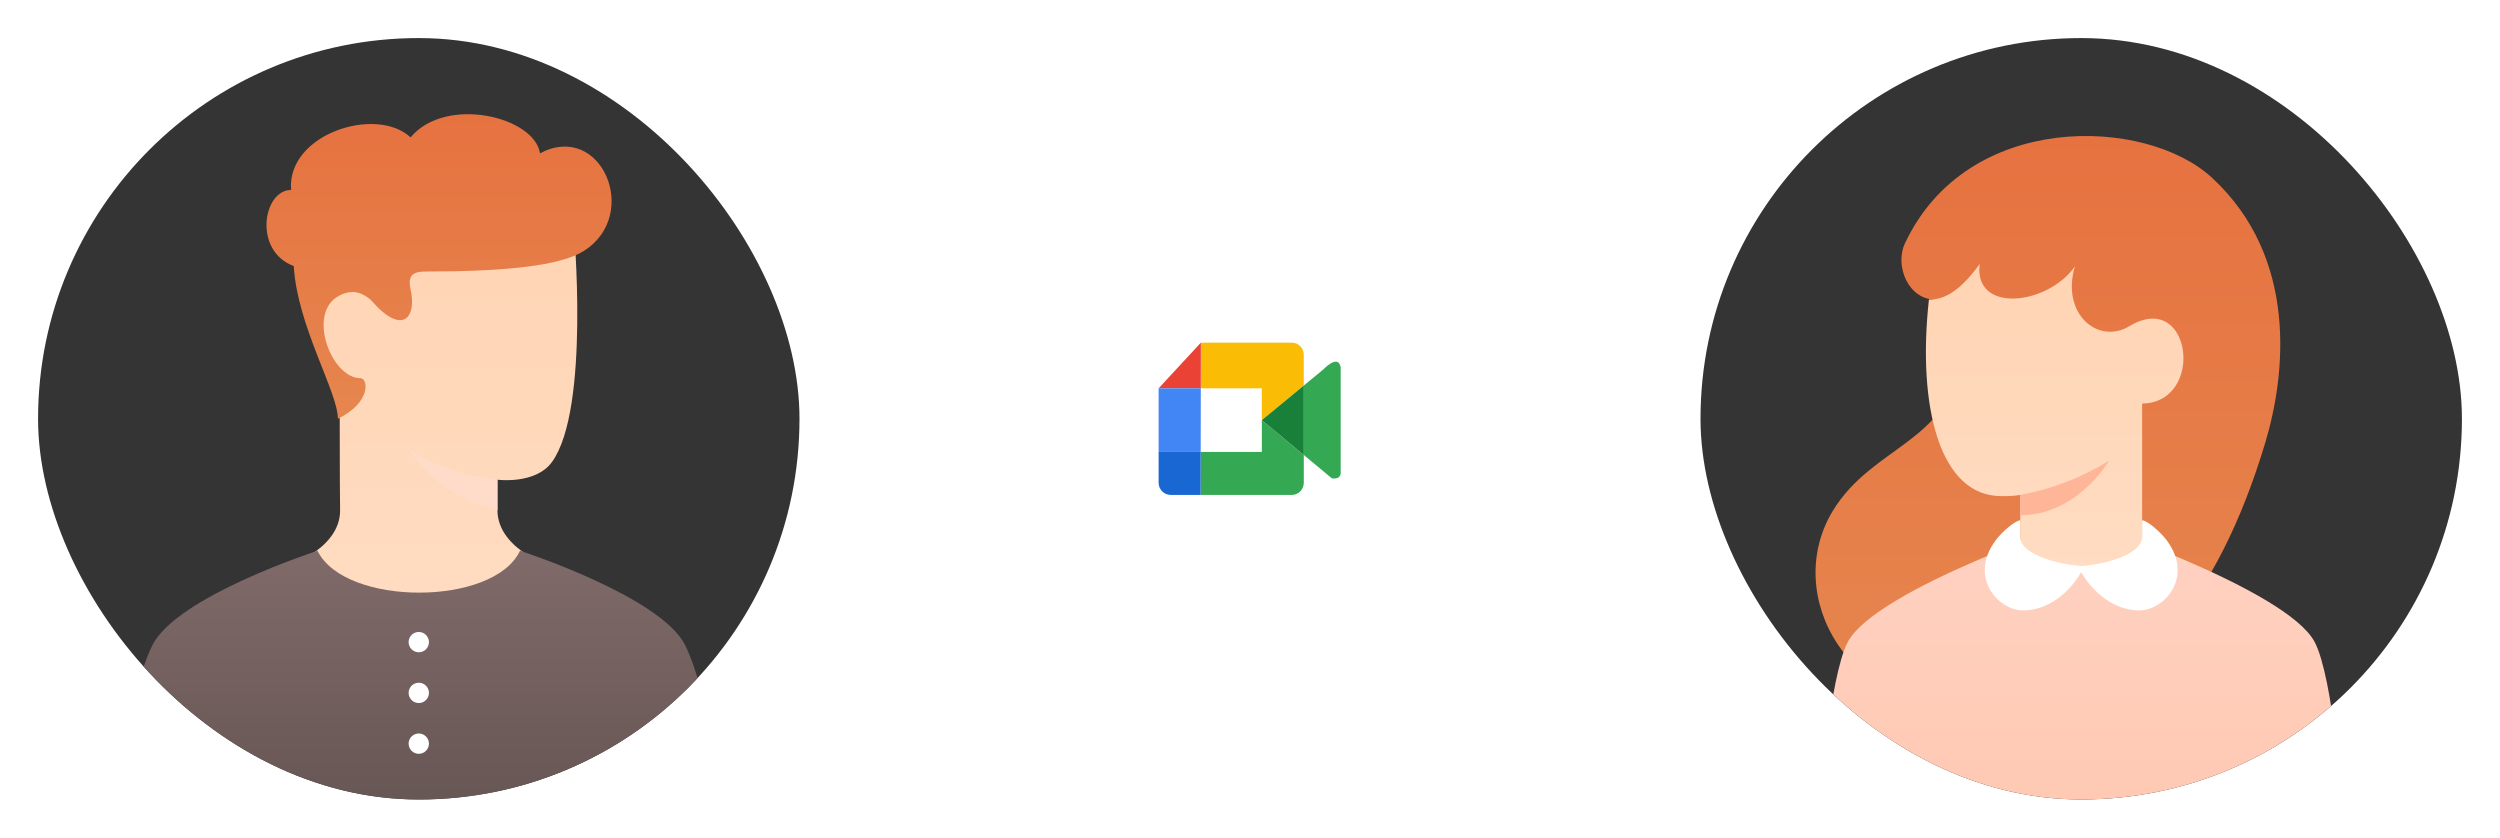 <svg width="394" height="132" viewBox="0 0 394 132" fill="none" xmlns="http://www.w3.org/2000/svg">
<g opacity="0.4">
<path d="M115 66L165 66.5" stroke="white"/>
<path d="M115 34.5C137.284 60.822 152.894 68.748 177 66" stroke="white"/>
<path d="M116 97.5C138.102 72.465 153.09 64.353 177 66.967" stroke="white"/>
</g>
<rect x="177" y="46" width="40" height="40" rx="20" fill="white"/>
<path d="M182.598 76.08C182.598 77.141 183.446 78 184.49 78H184.518C183.457 78 182.598 77.141 182.598 76.08Z" fill="#FBBC05"/>
<path d="M198.861 61.2V66.213L205.474 60.762V55.92C205.474 54.859 204.626 54 203.581 54H189.255L189.242 61.2H198.861Z" fill="#FBBC05"/>
<path d="M198.865 71.228H189.23L189.219 78H203.585C204.632 78 205.478 77.141 205.478 76.08V71.709L198.865 66.215V71.228V71.228Z" fill="#34A853"/>
<path d="M189.257 54L182.598 61.2H189.246L189.257 54Z" fill="#EA4335"/>
<path d="M182.598 71.228V76.08C182.598 77.141 183.457 78 184.518 78H189.217L189.228 71.228H182.598V71.228Z" fill="#1967D2"/>
<path d="M189.246 61.2H182.598V71.227H189.228L189.246 61.2Z" fill="#4285F4"/>
<path d="M211.289 74.373V57.893C210.917 55.705 208.569 58.213 208.569 58.213L205.477 60.761V71.707L209.904 75.385C211.502 75.6 211.289 74.373 211.289 74.373Z" fill="#34A853"/>
<path d="M198.863 66.212L205.478 71.708V60.763L198.863 66.212Z" fill="#188038"/>
<g opacity="0.4">
<path d="M279 34.5C256.716 60.822 241.106 68.748 217 66" stroke="white"/>
<path d="M278 97.5C255.898 72.465 240.91 64.353 217 66.967" stroke="white"/>
<path d="M279 66L229 66.5" stroke="white"/>
</g>
<g filter="url(#filter0_d_277_782)">
<g clip-path="url(#clip0_277_782)">
<rect x="268" y="6" width="120" height="120" rx="60" fill="#343434"/>
<path d="M356.998 69.8C360.243 59.024 362.243 40.6 348.598 28C338.17 18.371 309.998 17.4 300.198 38.4C298.562 41.906 300.798 47.4 305.198 47.2C306.927 47.12 307.998 52.6 308.998 56C307.598 69.8 295.125 70.055 288.798 80.6C280.998 93.6 290.598 112.8 313.598 112.8C336.598 112.8 349.783 93.762 356.998 69.8Z" fill="url(#paint0_linear_277_782)"/>
<path d="M364.801 101.2C367.734 106.8 369.201 127.2 369.201 127.2H286.801C286.801 127.2 288.268 106.8 291.201 101.2C295.601 92.8 328.001 82 328.001 82C328.001 82 360.401 92.8 364.801 101.2Z" fill="url(#paint1_linear_277_782)"/>
<path d="M337.599 86.8C337.599 86.8 332.493 89.6 327.795 89.6C323.097 89.6 318.399 86.8 318.399 86.8V78C317.388 78.159 316.365 78.22 315.342 78.181C305.747 78.18 302.129 64.204 303.999 47.2C305.199 47.2 307.999 47.2 311.999 41.6C310.999 49.4 322.599 48.2 326.999 42C324.799 49.4 330.599 54.4 335.599 51.4C345.403 45.517 347.607 63.45 337.599 63.6V86.8Z" fill="url(#paint2_linear_277_782)"/>
<path d="M318.398 78.001C323.36 77.087 328.108 75.256 332.398 72.601C332.398 72.601 327.398 81.201 318.398 81.201V78.001Z" fill="#FFB597"/>
<path d="M328.01 89.19C330.901 89.059 337.597 87.643 337.597 84.584V82C338.33 82 340.431 83.733 341.511 85.2C345.782 91 341.045 96.2 337.182 96.2C332.307 96.2 329.077 92.127 327.997 90.168C326.917 92.128 323.686 96.2 318.812 96.2C314.949 96.2 310.212 91 314.482 85.2C315.563 83.733 317.663 82 318.397 82V84.584C318.397 87.643 325.274 89.059 328.01 89.19Z" fill="white"/>
</g>
</g>
<g filter="url(#filter1_d_277_782)">
<g clip-path="url(#clip1_277_782)">
<rect x="6" y="6" width="120" height="120" rx="60" fill="#343434"/>
<path d="M78.398 75.6V80.4C78.398 86.8 87.598 89.6 87.598 89.6C87.598 89.6 76.998 97.6 65.998 97.6C54.998 97.6 44.398 89.6 44.398 89.6C44.398 89.6 53.671 86.8 53.598 80.4C53.526 74 53.574 70.24 53.526 59.275C47.793 51.844 48.161 46.857 51.296 43.35C61.798 31.6 90.398 35.6 90.398 35.6C90.398 35.6 93.067 64.397 86.998 72.8C84.398 76.4 78.398 75.6 78.398 75.6Z" fill="url(#paint3_linear_277_782)"/>
<g style="mix-blend-mode:multiply">
<path d="M78.398 75.6C69.598 74.6 64.398 70.8 64.398 70.8C67.681 75.657 72.685 79.088 78.398 80.4V75.6Z" fill="#FFDBC9"/>
</g>
<path d="M108 101.723C111.808 109.466 114 127.323 114 127.323H18C18 127.323 20.193 109.464 24 101.723C27.807 93.982 50.04 86.803 50.04 86.803C54.325 95.6 77.843 95.6 81.948 86.8C81.948 86.8 104.192 93.98 108 101.723Z" fill="url(#paint4_linear_277_782)"/>
<path d="M64.398 117.2C64.398 116.883 64.492 116.574 64.668 116.311C64.844 116.048 65.094 115.843 65.386 115.721C65.678 115.6 66 115.569 66.311 115.63C66.621 115.692 66.906 115.844 67.13 116.068C67.354 116.292 67.506 116.577 67.568 116.887C67.629 117.198 67.598 117.52 67.477 117.812C67.356 118.104 67.15 118.354 66.887 118.53C66.624 118.706 66.315 118.8 65.998 118.8C65.574 118.8 65.167 118.631 64.867 118.331C64.567 118.031 64.398 117.624 64.398 117.2ZM64.398 109.2C64.398 108.883 64.492 108.574 64.668 108.311C64.844 108.048 65.094 107.843 65.386 107.721C65.678 107.6 66 107.569 66.311 107.63C66.621 107.692 66.906 107.844 67.13 108.068C67.354 108.292 67.506 108.577 67.568 108.887C67.629 109.198 67.598 109.52 67.477 109.812C67.356 110.104 67.15 110.354 66.887 110.53C66.624 110.706 66.315 110.8 65.998 110.8C65.574 110.8 65.167 110.631 64.867 110.331C64.567 110.031 64.398 109.624 64.398 109.2ZM64.398 101.2C64.398 100.883 64.492 100.574 64.668 100.311C64.844 100.048 65.094 99.843 65.386 99.721C65.678 99.6 66 99.569 66.311 99.63C66.621 99.692 66.906 99.844 67.13 100.068C67.354 100.292 67.506 100.577 67.568 100.887C67.629 101.198 67.598 101.52 67.477 101.812C67.356 102.104 67.15 102.354 66.887 102.53C66.624 102.706 66.315 102.8 65.998 102.8C65.574 102.8 65.167 102.631 64.867 102.331C64.567 102.031 64.398 101.624 64.398 101.2V101.2Z" fill="white"/>
<path d="M58.462 47.284C57.19 46.191 55.645 45.456 53.46 46.591C48.28 49.28 52.2 59.6 56.8 59.6C58 59.6 58.597 63.369 53.254 66C53.254 61.8 46.854 51.4 46.294 41.931C39.854 39.533 41.454 29.938 45.876 29.938C45.17 21.143 59.254 16.6 64.708 21.648C70.254 15 84.254 18.4 85.1 24.167C94.726 19.028 101.054 33.8 92.04 39.534C88.331 41.894 79.654 42.792 67.129 42.792C65.238 42.792 64.179 43.262 64.708 45.6C65.731 50.13 63.355 52.984 58.462 47.284Z" fill="url(#paint5_linear_277_782)"/>
</g>
</g>
<defs>
<filter id="filter0_d_277_782" x="262" y="0" width="132" height="132" filterUnits="userSpaceOnUse" color-interpolation-filters="sRGB">
<feFlood flood-opacity="0" result="BackgroundImageFix"/>
<feColorMatrix in="SourceAlpha" type="matrix" values="0 0 0 0 0 0 0 0 0 0 0 0 0 0 0 0 0 0 127 0" result="hardAlpha"/>
<feOffset/>
<feGaussianBlur stdDeviation="3"/>
<feColorMatrix type="matrix" values="0 0 0 0 0 0 0 0 0 0 0 0 0 0 0 0 0 0 0.25 0"/>
<feBlend mode="normal" in2="BackgroundImageFix" result="effect1_dropShadow_277_782"/>
<feBlend mode="normal" in="SourceGraphic" in2="effect1_dropShadow_277_782" result="shape"/>
</filter>
<filter id="filter1_d_277_782" x="0" y="0" width="132" height="132" filterUnits="userSpaceOnUse" color-interpolation-filters="sRGB">
<feFlood flood-opacity="0" result="BackgroundImageFix"/>
<feColorMatrix in="SourceAlpha" type="matrix" values="0 0 0 0 0 0 0 0 0 0 0 0 0 0 0 0 0 0 127 0" result="hardAlpha"/>
<feOffset/>
<feGaussianBlur stdDeviation="3"/>
<feColorMatrix type="matrix" values="0 0 0 0 0 0 0 0 0 0 0 0 0 0 0 0 0 0 0.25 0"/>
<feBlend mode="normal" in2="BackgroundImageFix" result="effect1_dropShadow_277_782"/>
<feBlend mode="normal" in="SourceGraphic" in2="effect1_dropShadow_277_782" result="shape"/>
</filter>
<linearGradient id="paint0_linear_277_782" x1="322.751" y1="112.8" x2="322.751" y2="21.436" gradientUnits="userSpaceOnUse">
<stop stop-color="#E6864E"/>
<stop offset="1" stop-color="#E67240"/>
</linearGradient>
<linearGradient id="paint1_linear_277_782" x1="328.001" y1="127.2" x2="328.001" y2="82" gradientUnits="userSpaceOnUse">
<stop stop-color="#FFC9B3"/>
<stop offset="1" stop-color="#FFD2C2"/>
</linearGradient>
<linearGradient id="paint2_linear_277_782" x1="323.818" y1="41.6" x2="323.818" y2="89.6" gradientUnits="userSpaceOnUse">
<stop stop-color="#FFD4B3"/>
<stop offset="1" stop-color="#FFDCC2"/>
</linearGradient>
<linearGradient id="paint3_linear_277_782" x1="67.691" y1="34.943" x2="67.691" y2="97.6" gradientUnits="userSpaceOnUse">
<stop stop-color="#FFD4B3"/>
<stop offset="1" stop-color="#FFDCC2"/>
</linearGradient>
<linearGradient id="paint4_linear_277_782" x1="66" y1="86.8" x2="66" y2="127.323" gradientUnits="userSpaceOnUse">
<stop stop-color="#806A6A"/>
<stop offset="1" stop-color="#665654"/>
</linearGradient>
<linearGradient id="paint5_linear_277_782" x1="69.194" y1="66" x2="69.194" y2="17.999" gradientUnits="userSpaceOnUse">
<stop stop-color="#E6864E"/>
<stop offset="1" stop-color="#E67240"/>
</linearGradient>
<clipPath id="clip0_277_782">
<rect x="268" y="6" width="120" height="120" rx="60" fill="white"/>
</clipPath>
<clipPath id="clip1_277_782">
<rect x="6" y="6" width="120" height="120" rx="60" fill="white"/>
</clipPath>
</defs>
</svg>
